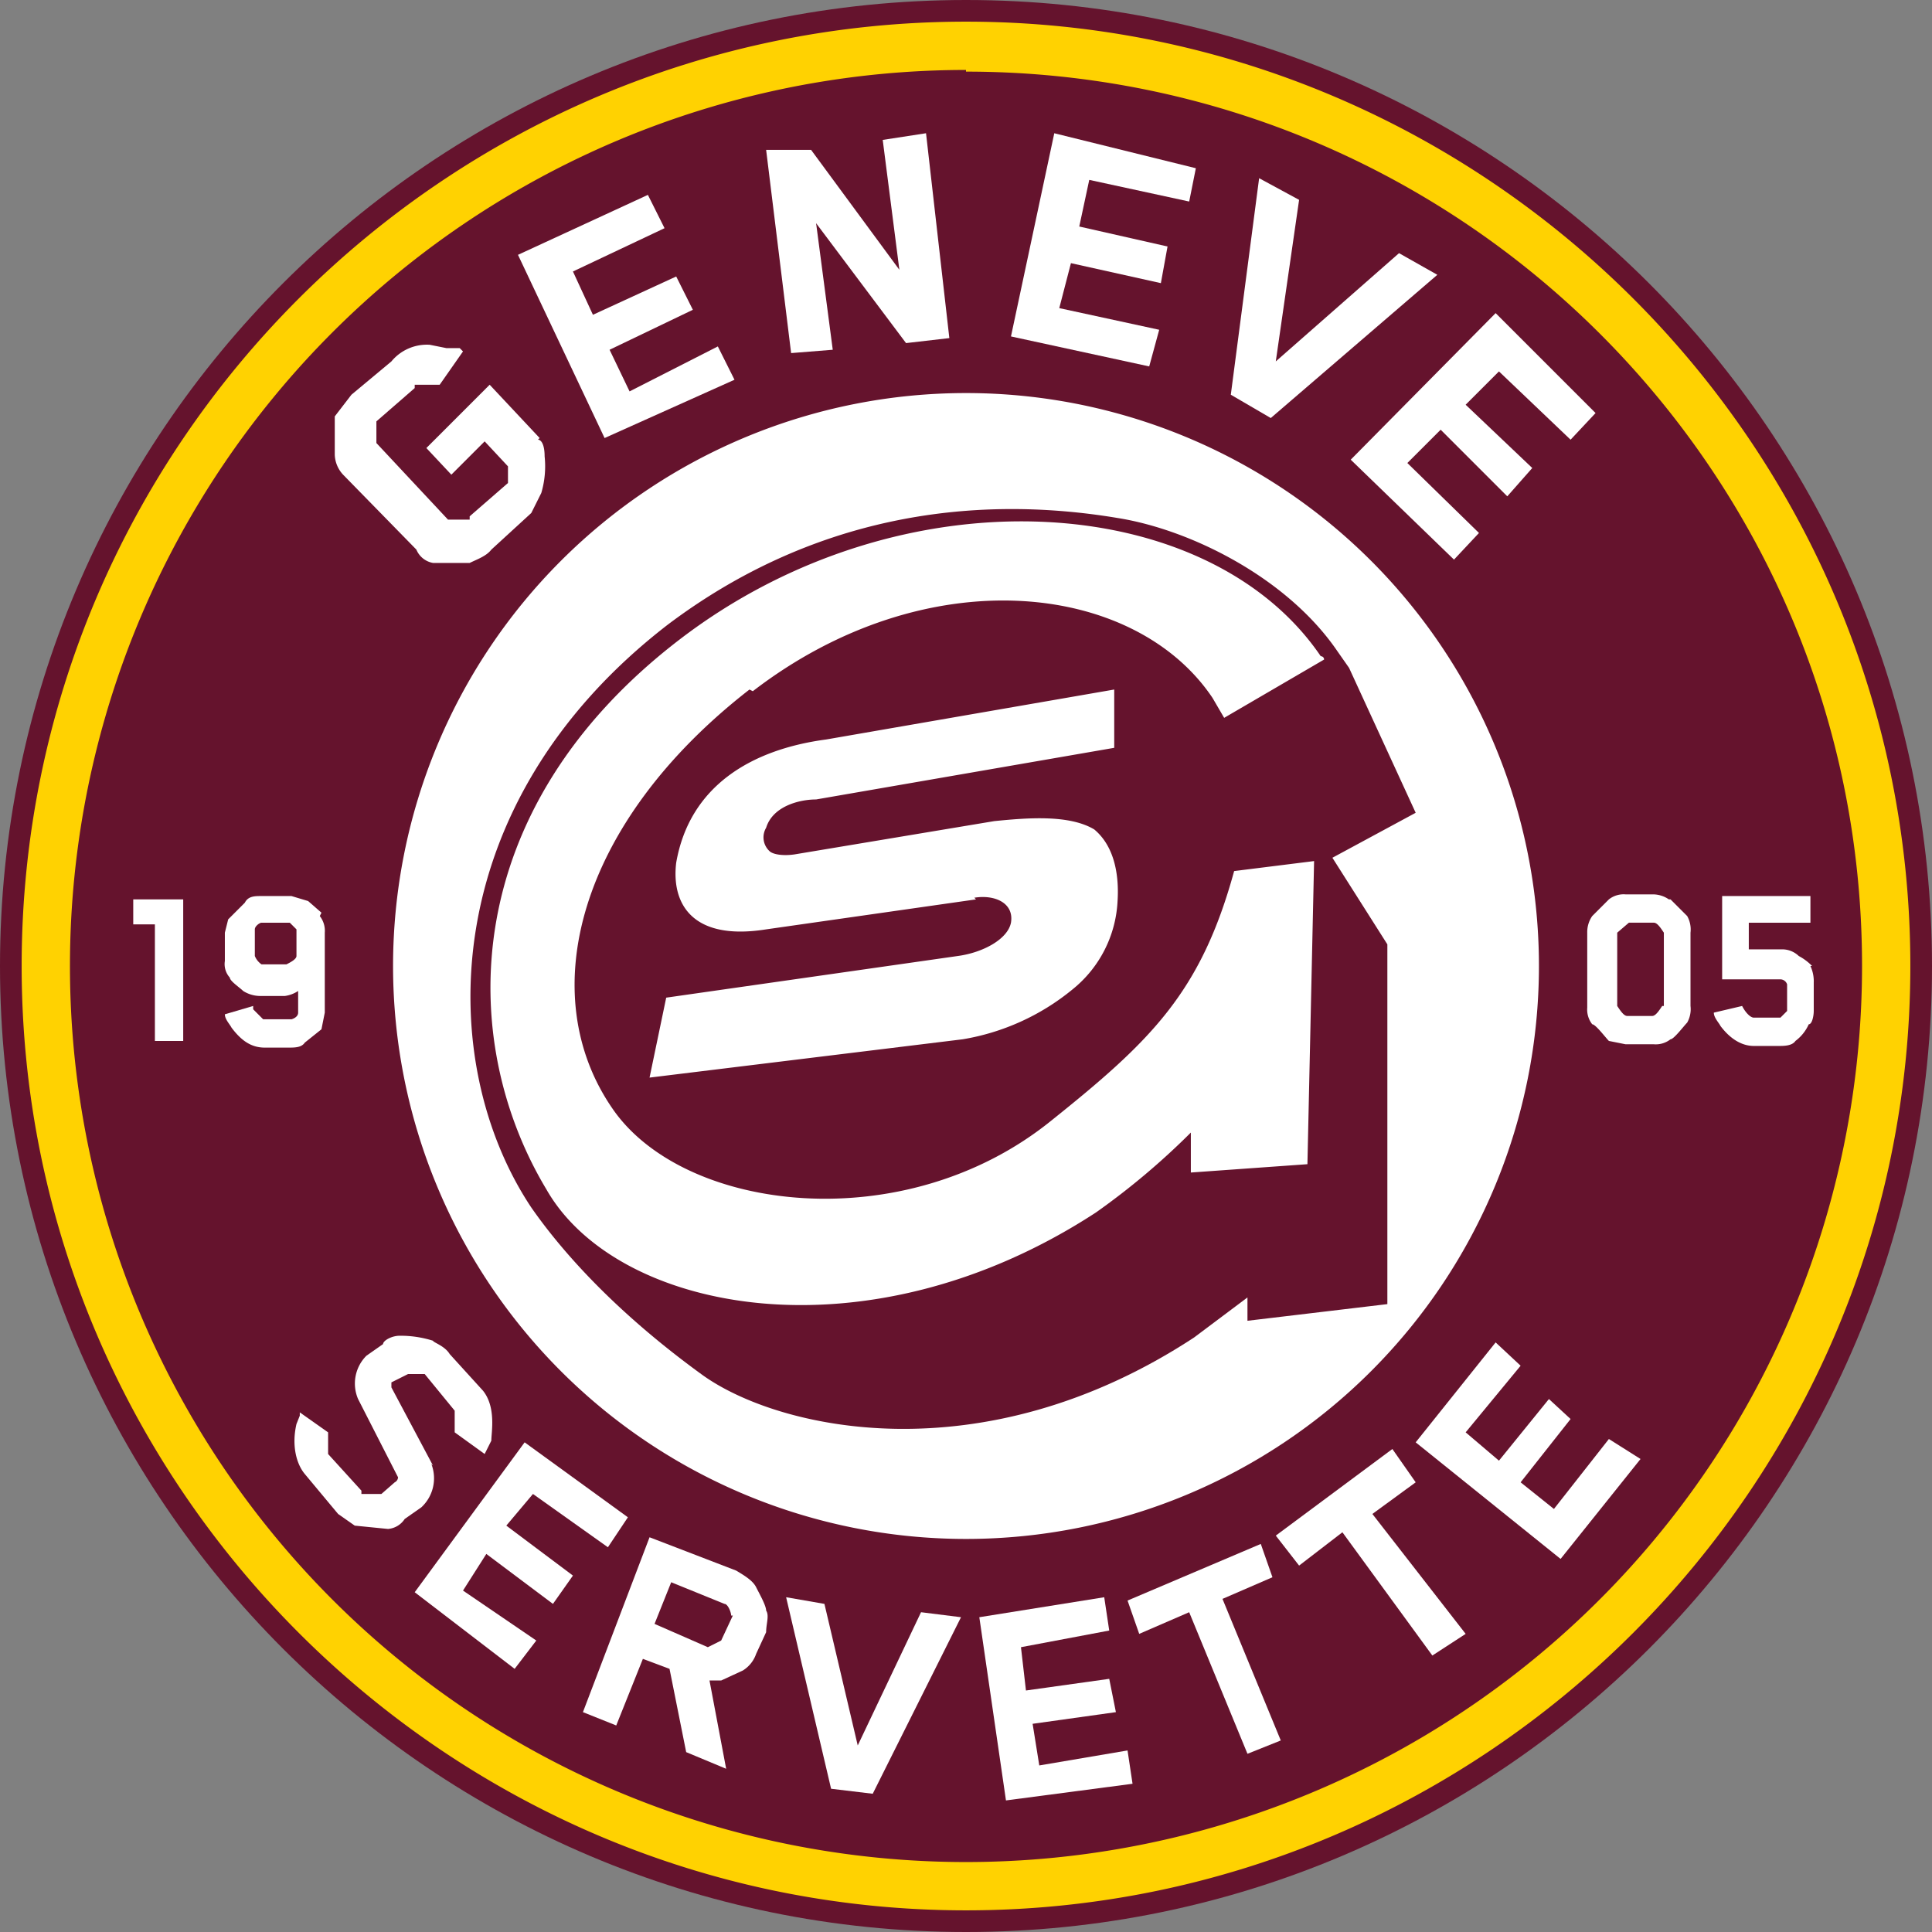 <svg height="316.228" viewBox="0 0 298.716 298.716" width="316.228" xmlns="http://www.w3.org/2000/svg"><rect x="0" y="0" width="298.716" height="298.716" fill="#808080" stroke="none"/><path d="m298.716 149.358c0 82.404-66.954 149.358-149.358 149.358s-149.358-66.954-149.358-149.358 66.954-149.358 149.358-149.358 149.358 66.954 149.358 149.358" fill="#65132d"/><path d="m287.9 149.358a138.542 138.542 0 1 1 -138.542-138.542 138.42 138.42 0 0 1 138.542 138.542" fill="#65132d"/><path d="m149.358 3.348c-80.344 0-146.01 65.408-146.01 146.01 0 80.344 65.666 146.01 146.01 146.01s146.01-65.666 146.01-146.01c0-80.602-65.666-146.01-146.01-146.01m0 7.725c76.482 0 138.542 61.803 138.542 138.285a138.542 138.542 0 1 1 -138.542-138.542" fill="#ffd201"/><g fill="#fff"><path d="m83.434 67.726-7.725-8.24-9.786 9.786 3.863 4.12 5.15-5.15 3.605 3.863v2.575l-5.923 5.15v.515h-3.348l-11.073-11.846v-3.348l5.923-5.15v-.515h3.863l3.605-5.15-.515-.515h-2.06l-2.575-.515a7.12 7.12 0 0 0 -5.923 2.575l-6.18 5.15-2.575 3.348v5.923a4.751 4.751 0 0 0 1.288 3.09l11.331 11.588a3.422 3.422 0 0 0 2.575 2.06h5.665c1.03-.515 2.575-1.03 3.348-2.06l6.18-5.665 1.545-3.09a14.572 14.572 0 0 0 .515-5.665c0-1.803-.515-2.575-1.03-2.575"/><path d="m97.34 60.516-3.09-6.438 12.876-6.18-2.575-5.15-12.876 5.923-3.09-6.695 14.163-6.695-2.575-5.15-20.086 9.27 13.391 28.326 20.086-9.013-2.575-5.15"/><path d="m136.482 21.631 2.575 20.086-13.648-18.541h-6.953l3.863 31.417 6.438-.515-2.575-19.571 13.906 18.541 6.695-.773-3.605-31.674"/><path d="m156.311 52.018 21.374 4.635 1.545-5.665-15.451-3.348 1.803-6.953 13.906 3.09 1.03-5.665-13.648-3.09 1.545-7.21 15.451 3.348 1.03-5.15-21.889-5.408"/><path d="m216.311 39.142-19.056 16.738 3.605-24.979-6.18-3.348-4.378 33.477 6.18 3.605 25.751-22.146"/><path d="m242.835 67.984 3.863-4.12-15.451-15.451-22.404 22.661 15.966 15.451 3.863-4.12-11.073-10.816 5.15-5.15 10.301 10.301 3.863-4.378-10.301-9.786 5.15-5.15"/><path d="m66.954 226.612-6.438-12.103v-.773l2.575-1.288h2.575l4.635 5.665v3.348l4.635 3.348 1.03-2.06c0-1.288.773-5.15-1.288-7.725l-5.15-5.665c-.773-1.288-2.575-1.803-2.575-2.06a16.604 16.604 0 0 0 -5.15-.773c-1.288 0-2.575.773-2.575 1.288l-2.575 1.803a6.076 6.076 0 0 0 -1.288 6.695l6.18 12.103a.915.915 0 0 1 -.515.773l-2.06 1.803h-3.09v-.515l-5.15-5.665v-3.348l-4.378-3.09v.515l-.515 1.288c-.773 3.348 0 6.18 1.288 7.725l5.15 6.18 2.575 1.803 5.15.515a3.415 3.415 0 0 0 2.575-1.545l2.575-1.803a6.123 6.123 0 0 0 1.545-6.695"/><path d="m82.404 230.99 11.588 8.24 3.09-4.635-15.966-11.588-16.996 23.176 15.451 11.846 3.348-4.378-11.331-7.725 3.605-5.665 10.301 7.725 3.09-4.378-10.301-7.725"/><path d="m113.306 249.788-1.803 3.863-2.06 1.03-8.24-3.605 2.575-6.438 8.24 3.348c.515 0 1.03 1.288 1.03 1.803zm3.605-4.378c-.515-1.03-1.803-1.803-3.09-2.575l-13.391-5.15-10.301 27.039 5.15 2.06 4.12-10.301 4.12 1.545 2.575 12.876 6.18 2.575-2.575-13.648h1.803l3.348-1.545a4.869 4.869 0 0 0 2.06-2.575l1.545-3.348c0-1.288.515-2.575 0-3.348 0-.773-1.03-2.575-1.545-3.605"/><path d="m132.619 269.874-5.15-21.889-5.923-1.03 6.953 29.614 6.438.773 13.648-27.296-6.18-.773"/><path d="m160.688 272.964-1.03-6.438 12.876-1.803-1.03-5.15-12.876 1.803-.773-6.695 13.648-2.575-.773-5.15-19.313 3.09 4.12 28.326 19.571-2.575-.773-5.15"/><path d="m196.74 243.865-1.803-5.15-20.601 8.755 1.803 5.15 7.725-3.348 9.013 21.889 5.15-2.06-9.013-21.889"/><path d="m218.887 229.187-3.605-5.15-18.026 13.391 3.605 4.635 6.695-5.15 13.906 19.056 5.15-3.348-14.421-18.541"/><path d="m248.758 222.492-8.498 10.816-5.15-4.12 7.725-9.786-3.348-3.09-7.725 9.528-5.15-4.378 8.498-10.301-3.863-3.605-12.361 15.451 22.404 18.026 12.361-15.451"/><path d="m237.943 149.358a88.585 88.585 0 1 1 -88.585-88.585 88.58 88.58 0 0 1 88.585 88.585"/><path d="m20.601 142.92h3.348v18.026h4.378v-21.889h-7.725"/><path d="m39.4 143.693c0-.515.773-1.03 1.03-1.03h4.378l1.03 1.03v4.12c0 .515-1.03 1.03-1.545 1.288h-3.863a2.897 2.897 0 0 1 -1.03-1.288zm10.301-2.575-2.06-1.803-2.575-.773h-4.635c-1.03 0-2.06 0-2.575 1.03l-2.575 2.575-.515 2.06v4.378a3.113 3.113 0 0 0 .773 2.575c0 .515 1.545 1.545 2.06 2.06a4.969 4.969 0 0 0 2.575.773h3.863a4.917 4.917 0 0 0 2.06-.773v3.348c0 .773-1.03 1.03-1.03 1.03h-4.378l-1.545-1.545v-.515l-4.378 1.288c0 .773.773 1.545 1.03 2.06 1.545 2.06 3.09 3.09 5.15 3.09h3.605c1.03 0 2.06 0 2.575-.773l2.575-2.06.515-2.575v-12.361a3.685 3.685 0 0 0 -.773-2.575"/><path d="m256.999 155.538c-.515.773-1.03 1.545-1.545 1.545h-3.863c-.515 0-1.03-.773-1.545-1.545v-11.331l1.803-1.545h3.863c.515 0 1.03.773 1.545 1.545v11.331zm1.03-16.481a4.35 4.35 0 0 0 -2.575-.773h-4.12a3.685 3.685 0 0 0 -2.575.773l-2.575 2.575a4.35 4.35 0 0 0 -.773 2.575v11.588a3.685 3.685 0 0 0 .773 2.575c.515 0 2.06 2.06 2.575 2.575l2.575.515h4.378a3.685 3.685 0 0 0 2.575-.773c.515 0 2.06-2.06 2.575-2.575a4.235 4.235 0 0 0 .515-2.575v-11.331a4.235 4.235 0 0 0 -.515-2.575l-2.575-2.575"/><path d="m280.175 149.358a8.203 8.203 0 0 0 -2.06-1.545 3.689 3.689 0 0 0 -2.575-1.03h-5.15v-4.12h9.528v-4.12h-13.648v12.876h9.013a1.126 1.126 0 0 1 1.03.773v4.12l-1.03 1.03h-4.12c-.515 0-1.288-.773-1.803-1.803l-4.378 1.03c0 .773.773 1.545 1.03 2.06 1.545 2.06 3.348 3.09 5.15 3.09h3.863c.773 0 2.06 0 2.575-.773a6.54 6.54 0 0 0 2.06-2.575c.515 0 .773-1.288.773-2.06v-4.378a5.6 5.6 0 0 0 -.515-2.575"/></g><path d="m115.881 106.611c-26.524 20.601-33.477 47.125-21.116 64.893 11.073 15.966 45.065 20.086 67.726 1.803 15.451-12.361 23.176-19.829 28.326-38.627l12.361-1.545-1.03 46.867-18.026 1.288v-6.18a112.965 112.965 0 0 1 -14.678 12.361c-35.537 23.176-74.164 15.451-84.979-3.605-13.906-23.176-13.648-58.713 20.601-84.979s81.632-23.176 99.143 2.575a.504.504 0 0 1 .515.515l-15.451 9.013-1.803-3.09c-12.103-18.026-44.292-21.631-71.074-1.03m34.507 32.189-32.447 4.635c-11.331 1.803-14.678-3.863-13.906-10.301 2.06-11.846 11.588-17.511 23.176-19.056l44.55-7.725v9.013l-46.095 7.983c-2.575 0-6.695 1.03-7.725 4.378a2.897 2.897 0 0 0 .515 3.605c.515.515 2.06.773 3.863.515l30.902-5.15c5.15-.515 11.588-1.03 15.451 1.288 3.09 2.575 3.863 6.953 3.605 11.073a18.677 18.677 0 0 1 -6.953 13.648 36.043 36.043 0 0 1 -16.996 7.725l-48.413 5.923 2.575-12.361 45.065-6.438c3.863-.515 7.725-2.575 8.24-5.15.515-3.09-2.575-4.378-5.665-3.863m55.365-6.18 12.876-6.953-10.3-22.404-1.803-2.575c-7.725-11.331-22.661-18.798-33.992-20.601-23.176-3.863-47.64 0-69.529 16.481-36.052 27.811-36.052 67.726-21.116 90.13 4.12 5.923 12.103 15.451 26.266 25.751 11.588 8.498 43.262 15.966 76.224-5.665l8.24-6.18v3.605l21.631-2.575v-55.623l-8.498-13.391" fill="#65132d"/></svg>